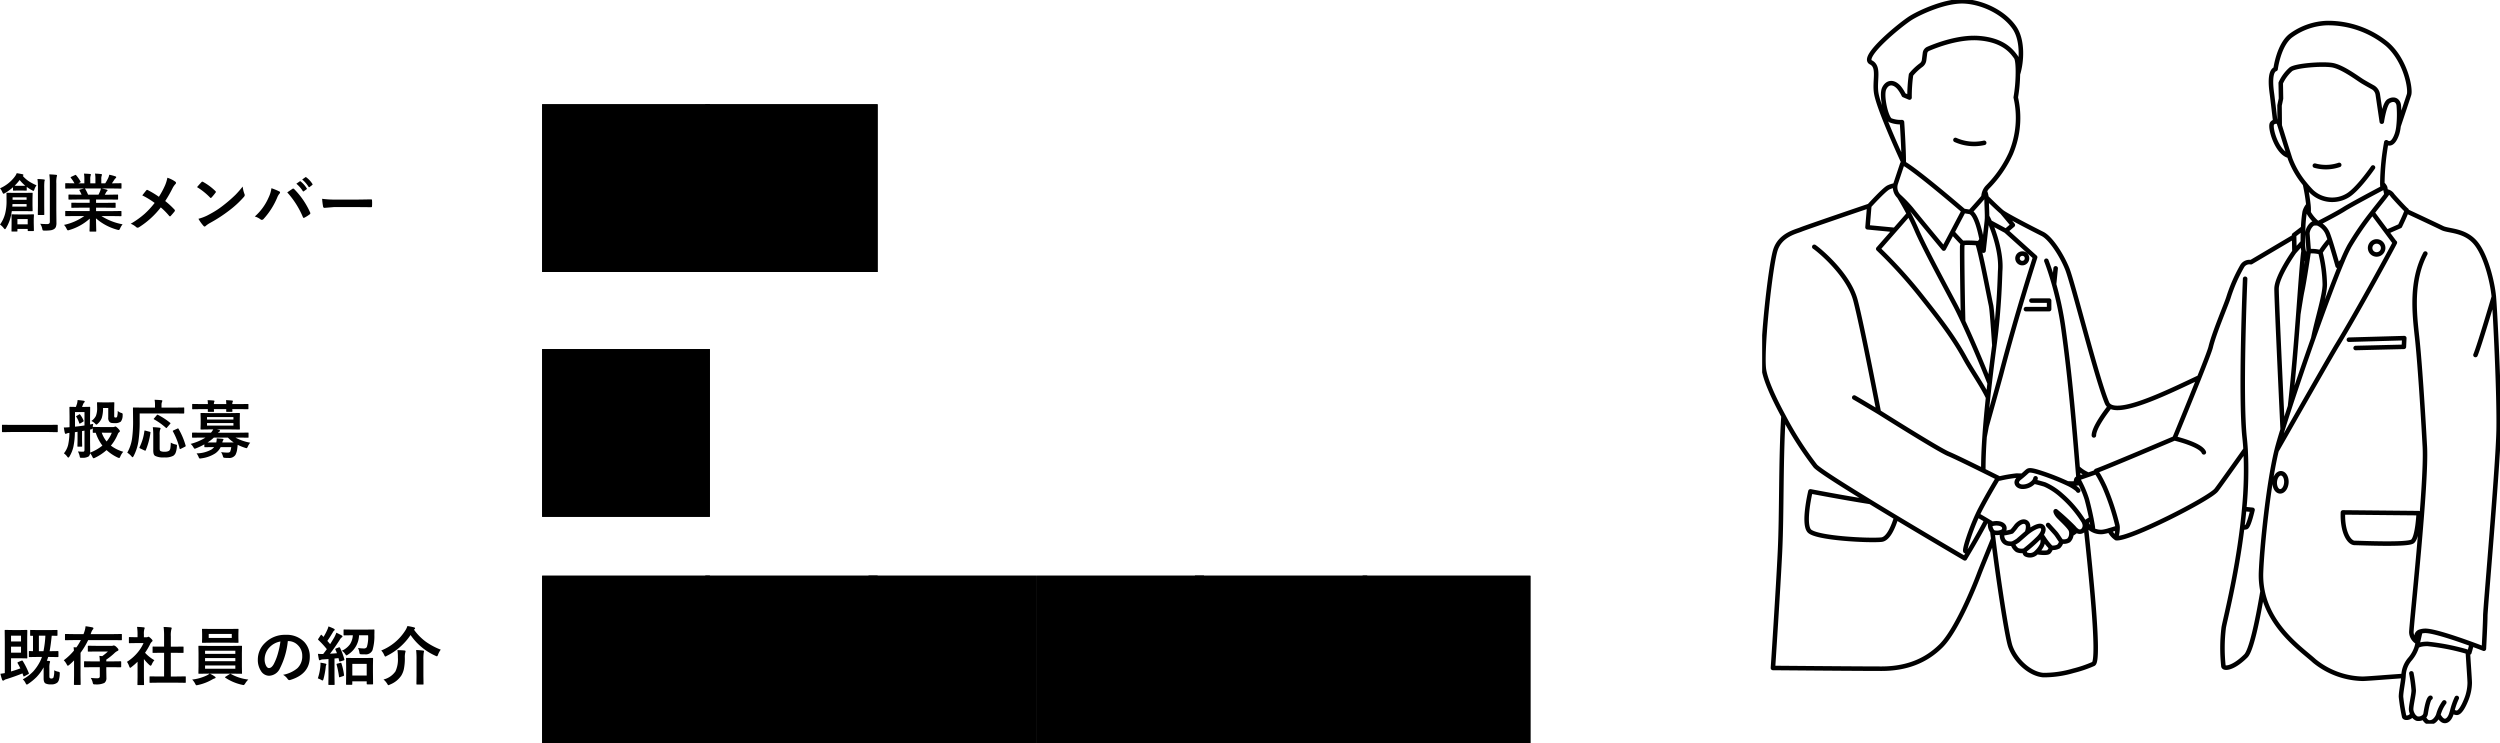 <svg xmlns="http://www.w3.org/2000/svg" xmlns:xlink="http://www.w3.org/1999/xlink" width="551.47" height="164" viewBox="0 0 551.47 164">
  <defs>
    <clipPath id="clip-path">
      <rect id="長方形_65" data-name="長方形 65" width="162.76" height="159.645" fill="none"/>
    </clipPath>
  </defs>
  <g id="グループ_79" data-name="グループ 79" transform="translate(-954.41 -3258)">
    <path id="パス_248" data-name="パス 248" d="M.41-.465a7.153,7.153,0,0,0,1.135-2.42,11.224,11.224,0,0,0,.308-2.864L1.839-7.328q0-.15.137-.15l1.613.027h2.27l1.593-.027a.216.216,0,0,1,.137.027.235.235,0,0,1,.021.123L7.581-6.187v1.511l.027,1.121q0,.109-.034.13a.214.214,0,0,1-.123.021L5.858-3.432H3.015a15.335,15.335,0,0,1-.308,1.524A9.055,9.055,0,0,1,1.743.308Q1.593.561,1.5.561q-.068,0-.28-.253A3.549,3.549,0,0,0,.41-.465ZM6.275-4.423v-.561H3.165l-.041.561Zm0-2.051H3.186v.554h3.09ZM9.27-.643q.7.068,1.511.068a.713.713,0,0,0,.5-.13.6.6,0,0,0,.123-.431v-8.4a13.7,13.7,0,0,0-.116-2q.827.027,1.49.1.212.021.212.15a1.554,1.554,0,0,1-.075.308,6.012,6.012,0,0,0-.082,1.415v5.927l.027,2.782a2.568,2.568,0,0,1-.116.882,1.055,1.055,0,0,1-.39.492,1.959,1.959,0,0,1-.779.28A9.532,9.532,0,0,1,10.24.868q-.328,0-.4-.075A1.087,1.087,0,0,1,9.721.417,2.906,2.906,0,0,0,9.27-.643ZM4.1-11.8q.649.1,1.292.239.185.041.185.178,0,.1-.15.185a7,7,0,0,0,1.49,1.278,11.142,11.142,0,0,0,1.552.793A3.4,3.4,0,0,0,8-8.23Q7.889-7.9,7.8-7.9a.891.891,0,0,1-.314-.123A8.777,8.777,0,0,1,6.31-8.777v.67q0,.116-.027.137a.235.235,0,0,1-.123.021l-.95-.027H4.4l-.95.027a.249.249,0,0,1-.15-.027.255.255,0,0,1-.021-.13V-8.7A10.457,10.457,0,0,1,1.5-7.4a1.128,1.128,0,0,1-.321.137q-.089,0-.239-.321a3.436,3.436,0,0,0-.52-.882,8.116,8.116,0,0,0,3.274-2.6A2.989,2.989,0,0,0,4.1-11.8ZM3.637-9.03q.144.014.759.014h.813q.656,0,.779-.014A8.691,8.691,0,0,1,4.744-10.3,10.648,10.648,0,0,1,3.637-9.03ZM7.889.827q0,.144-.164.144H6.679q-.157,0-.157-.144V.506H4.252V.923q0,.116-.027.137A.235.235,0,0,1,4.1,1.08H3.09a.2.2,0,0,1-.13-.027.369.369,0,0,1-.014-.13L2.967-.731v-.8L2.946-2.563q0-.116.027-.137A.235.235,0,0,1,3.1-2.721l1.463.027h1.7l1.477-.027a.216.216,0,0,1,.137.027.255.255,0,0,1,.021.13L7.854-1.7v.882Zm-1.367-2.5H4.252V-.52h2.27Zm3.767-8.593q0,.014-.082.308a13.653,13.653,0,0,0-.041,1.5v3.862l.014,1.853a.241.241,0,0,1-.024.137q-.024.027-.12.027H8.887q-.1,0-.123-.027a.438.438,0,0,1-.014-.137l.027-1.853V-8.442a14.88,14.88,0,0,0-.1-2.071q.752.021,1.429.1Q10.288-10.4,10.288-10.261Zm6.446,7.923-1.771.027a.232.232,0,0,1-.144-.027.235.235,0,0,1-.021-.123v-.834a.232.232,0,0,1,.027-.144.276.276,0,0,1,.137-.021l1.771.027h3.452v-.752H18.218l-1.935.027q-.109,0-.123-.027a.335.335,0,0,1-.014-.13v-.8a.273.273,0,0,1,.021-.144.2.2,0,0,1,.116-.021l1.935.027h1.969v-.738H17.555l-1.873.027q-.123,0-.144-.027T15.511-6.1v-.827q0-.116.034-.137a.276.276,0,0,1,.137-.021l1.873.027h.854a9.251,9.251,0,0,0-.444-.882.325.325,0,0,1-.048-.13q0-.062.144-.109l.909-.253H16.734L14.964-8.4a.232.232,0,0,1-.144-.027.235.235,0,0,1-.021-.123V-9.42a.249.249,0,0,1,.027-.15.276.276,0,0,1,.137-.021l1.771.027h.1a7.092,7.092,0,0,0-.8-1.2.157.157,0,0,1-.048-.1q0-.062.164-.144l.807-.376a.362.362,0,0,1,.13-.041q.062,0,.137.1a8.046,8.046,0,0,1,.943,1.36.281.281,0,0,1,.041.1q0,.048-.157.137l-.335.164h1.3v-.923a6.489,6.489,0,0,0-.082-1.217q.848.027,1.354.082.171.021.171.123a.941.941,0,0,1-.055.239,2.367,2.367,0,0,0-.082.772v.923h1.135v-.909a6.1,6.1,0,0,0-.089-1.23,12.448,12.448,0,0,1,1.347.1q.185.021.185.13a.68.68,0,0,1-.055.219,2.2,2.2,0,0,0-.089.772v.923h.868a10.2,10.2,0,0,0,.643-1.148,2.724,2.724,0,0,0,.239-.752,10.68,10.68,0,0,1,1.354.362q.185.062.185.178a.323.323,0,0,1-.137.239,1.391,1.391,0,0,0-.239.267q-.178.28-.574.854h.2l1.764-.027q.109,0,.13.034a.276.276,0,0,1,.021.137v.868q0,.109-.027.13a.235.235,0,0,1-.123.021l-1.764-.027H22.832q.581.109,1.107.253.185.048.185.171a.229.229,0,0,1-.157.205,1.37,1.37,0,0,0-.191.294l-.253.451h.909L26.3-7.082q.116,0,.137.027a.255.255,0,0,1,.021.13V-6.1q0,.137-.157.137l-1.873-.027H21.6v.738H23.83l1.928-.027q.116,0,.137.034a.255.255,0,0,1,.021.13v.8a.222.222,0,0,1-.024.133.222.222,0,0,1-.133.024L23.83-4.184H21.6v.752h3.685l1.764-.027q.109,0,.13.034a.255.255,0,0,1,.021.13v.834a.205.205,0,0,1-.024.126.205.205,0,0,1-.126.024l-1.764-.027h-2.5A13.1,13.1,0,0,0,27.453-.52a3.906,3.906,0,0,0-.547.9q-.15.362-.308.362a1.9,1.9,0,0,1-.321-.068,11.812,11.812,0,0,1-4.7-2.509L21.643.937a.216.216,0,0,1-.027.137.235.235,0,0,1-.123.021H20.3q-.144,0-.144-.157,0-.068.014-.437.034-1.128.041-2.276A11.56,11.56,0,0,1,15.723.731,1.184,1.184,0,0,1,15.4.813q-.137,0-.308-.362a3.107,3.107,0,0,0-.561-.841A12.094,12.094,0,0,0,19-2.338Zm5.776-5.53a3.207,3.207,0,0,0,.157-.561H19.1a.384.384,0,0,1,.109.109,9.319,9.319,0,0,1,.629,1.265h2.3Q22.319-7.41,22.511-7.868ZM35.458-6.59A18.35,18.35,0,0,0,36.8-9.071a8.135,8.135,0,0,0,.533-1.723,6.223,6.223,0,0,1,1.764.882.3.3,0,0,1,.137.239.389.389,0,0,1-.157.308,4,4,0,0,0-.629.937,28.26,28.26,0,0,1-1.593,2.775,19.173,19.173,0,0,1,2.058,1.9.321.321,0,0,1,.082.2.4.4,0,0,1-.068.178q-.28.369-.854,1a.216.216,0,0,1-.171.1.274.274,0,0,1-.191-.123,15,15,0,0,0-1.832-1.853A18.644,18.644,0,0,1,31.09.116a.628.628,0,0,1-.321.109A.407.407,0,0,1,30.5.13a3.974,3.974,0,0,0-1.258-.772A19.11,19.11,0,0,0,32.286-2.81a18.159,18.159,0,0,0,2.235-2.427A17.274,17.274,0,0,0,31.794-6.9q.766-.978.923-1.148a.2.2,0,0,1,.137-.068.421.421,0,0,1,.171.055A19.975,19.975,0,0,1,35.458-6.59Zm8.415-2.133q.349-.424.978-1.094a.254.254,0,0,1,.2-.109.44.44,0,0,1,.185.068,12.614,12.614,0,0,1,2.673,1.989.337.337,0,0,1,.123.2.305.305,0,0,1-.082.178q-.458.608-.868,1.053-.116.109-.171.109a.3.3,0,0,1-.178-.109A14.429,14.429,0,0,0,43.873-8.723Zm.308,6.986a10.279,10.279,0,0,0,1.894-.7q1.354-.7,2.249-1.292.786-.513,1.777-1.312a29.632,29.632,0,0,0,2.235-1.969,21.17,21.17,0,0,0,1.606-1.839,6.56,6.56,0,0,0,.39,1.634.736.736,0,0,1,.068.267.766.766,0,0,1-.226.424,21.574,21.574,0,0,1-3.22,2.967A32.259,32.259,0,0,1,46.73-.813a5.481,5.481,0,0,0-.937.649.4.4,0,0,1-.253.137.348.348,0,0,1-.239-.15A9.232,9.232,0,0,1,44.181-1.736Zm12.435-.506a11.892,11.892,0,0,0,3.035-4.17,6.843,6.843,0,0,0,.636-2.071,13.87,13.87,0,0,1,1.729.711.242.242,0,0,1,.171.226.392.392,0,0,1-.144.28,3.1,3.1,0,0,0-.485.854,16.444,16.444,0,0,1-2.994,4.7.542.542,0,0,1-.4.212.507.507,0,0,1-.321-.137A3.691,3.691,0,0,0,56.615-2.242Zm7.157-5.318q.232-.157.69-.472.308-.205.424-.287a.343.343,0,0,1,.2-.082.329.329,0,0,1,.212.109,17.373,17.373,0,0,1,3.514,5.141.394.394,0,0,1,.055.2.286.286,0,0,1-.137.226,7.533,7.533,0,0,1-1.162.738.418.418,0,0,1-.164.048q-.123,0-.178-.171A19.2,19.2,0,0,0,63.772-7.561Zm2.01-1.914.745-.52a.128.128,0,0,1,.082-.034.221.221,0,0,1,.13.062,5.9,5.9,0,0,1,1.326,1.5.2.2,0,0,1,.041.1.152.152,0,0,1-.082.123l-.588.431a.187.187,0,0,1-.109.048.167.167,0,0,1-.13-.089A6.935,6.935,0,0,0,65.782-9.475Zm1.292-.93.7-.5a.183.183,0,0,1,.089-.034.219.219,0,0,1,.123.062,5.406,5.406,0,0,1,1.333,1.442.212.212,0,0,1,.041.116.184.184,0,0,1-.089.137l-.561.431A.187.187,0,0,1,68.6-8.7a.152.152,0,0,1-.123-.089A6.952,6.952,0,0,0,67.074-10.4Zm4.4,4.259a20.672,20.672,0,0,0,3.021.171H79q.663,0,1.709-.021,1.333-.021,1.511-.027h.068q.185,0,.185.2.021.321.021.663t-.021.656q0,.212-.2.212h-.055q-2.1-.027-3.124-.027H74.061L72-4.149a.308.308,0,0,1-.321-.294A13.313,13.313,0,0,1,71.47-6.146ZM2.775,45.3,1,45.331q-.157,0-.157-.137v-1.36q0-.137.157-.137l1.777.027h8.436L13,43.7q.15,0,.15.137v1.36q0,.137-.15.137L11.211,45.3ZM18.1,41.476a5.165,5.165,0,0,1,.731,1.271.422.422,0,0,1,.034.123q0,.062-.1.13l-.533.335a.6.6,0,0,1-.239.1q-.068,0-.1-.089a5.713,5.713,0,0,0-.643-1.388.234.234,0,0,1-.055-.109q0-.034.123-.109l.533-.308a.379.379,0,0,1,.13-.068Q18.033,41.366,18.1,41.476Zm9.5,8.183a3.684,3.684,0,0,0-.643,1.025q-.157.349-.253.349a1.324,1.324,0,0,1-.335-.109,9.614,9.614,0,0,1-2.454-1.641,11.009,11.009,0,0,1-2.529,1.682,1.043,1.043,0,0,1-.335.123q-.109,0-.267-.321a2.559,2.559,0,0,0-.506-.779,1.067,1.067,0,0,1-.321.7,2.567,2.567,0,0,1-1.463.294q-.137.007-.178.007-.205,0-.26-.089a1.46,1.46,0,0,1-.082-.335,4.35,4.35,0,0,0-.376-.984,10.933,10.933,0,0,0,1.162.055q.287,0,.287-.39V44.989l-.54.1v2.126l.027,1.148a.26.26,0,0,1-.024.144q-.024.027-.126.027h-.759q-.1,0-.116-.034a.276.276,0,0,1-.021-.137l.027-1.148V45.249l-.588.089a16.518,16.518,0,0,1-.349,3.315,7.308,7.308,0,0,1-.841,2.044q-.15.239-.267.239-.082,0-.2-.157A3.111,3.111,0,0,0,14.506,50a4.72,4.72,0,0,0,.943-1.9,13.2,13.2,0,0,0,.273-2.611,1.723,1.723,0,0,0-.615.144.426.426,0,0,1-.212.068q-.116,0-.185-.212T14.492,44.3a11.631,11.631,0,0,0,1.258-.068V41.865l-.027-1.989q0-.137.15-.137l1.278.027q.062-.171.253-.725a4.321,4.321,0,0,0,.123-.8q.759.068,1.374.164.2.055.2.171a.356.356,0,0,1-.13.226.919.919,0,0,0-.2.308q-.062.144-.15.369-.082.205-.116.287h.273l1.374-.027q.15,0,.15.137l-.027,1.989v1.777l.7-.15a3.75,3.75,0,0,0-.1.752q.034-.068.157-.068l1.634.027h2.7a.838.838,0,0,0,.3-.055.532.532,0,0,1,.191-.068q.157,0,.561.4.437.458.438.615a.278.278,0,0,1-.157.239.942.942,0,0,0-.308.431A9.385,9.385,0,0,1,24.869,48.3,8.347,8.347,0,0,0,27.6,49.658Zm-7.185-4.936-.137.041V47.6l.027,1.935a2.433,2.433,0,0,1-.014.308A10.092,10.092,0,0,0,23,48.291a9.466,9.466,0,0,1-1.47-2.83l-.5.014q-.116,0-.137-.027a.235.235,0,0,1-.021-.123V44.285a.565.565,0,0,1-.109.335A1.082,1.082,0,0,1,20.412,44.723Zm-1.367-.868V40.9H16.953v3.22Q18.129,44,19.045,43.854Zm6.029,1.593H22.853a6.566,6.566,0,0,0,1.073,1.935A6.81,6.81,0,0,0,25.074,45.447Zm-4.512-2.584a3.022,3.022,0,0,0,1-1.121,4.747,4.747,0,0,0,.273-1.832l-.027-1.019q0-.116.034-.137a.276.276,0,0,1,.137-.021l1.128.027h1.2l1.162-.027q.116,0,.137.027a.235.235,0,0,1,.021.123l-.027,1.162v1.627a.666.666,0,0,0,.055.362.409.409,0,0,0,.28.068.3.3,0,0,0,.294-.15,4.2,4.2,0,0,0,.144-1.319,1.963,1.963,0,0,0,.889.479.294.294,0,0,1,.205.321q0,.075-.007.191a2.274,2.274,0,0,1-.4,1.374,2.051,2.051,0,0,1-1.347.335,4.169,4.169,0,0,1-.711-.041.908.908,0,0,1-.41-.2,1.233,1.233,0,0,1-.308-.964V40.006H23.14a7.132,7.132,0,0,1-.28,2.188A3.166,3.166,0,0,1,22,43.438q-.226.226-.321.226t-.335-.267A2.4,2.4,0,0,0,20.563,42.863ZM31.22,41.2V42.87a29.9,29.9,0,0,1-.267,4.423,10.5,10.5,0,0,1-1.066,3.3q-.144.267-.219.267-.1,0-.28-.226a3.821,3.821,0,0,0-.909-.779,8.769,8.769,0,0,0,1.06-3.11,27.5,27.5,0,0,0,.226-4.143l-.027-2.563q0-.109.034-.13a.276.276,0,0,1,.137-.021l1.873.027H34.6v-.588a5.762,5.762,0,0,0-.089-1.135q.533,0,1.483.082.226.027.226.144a.9.9,0,0,1-.082.267,1.446,1.446,0,0,0-.1.6v.629h2.994l1.859-.027a.216.216,0,0,1,.137.027.235.235,0,0,1,.021.123v1.053q0,.137-.157.137L39.033,41.2Zm6.863,6.433a3.285,3.285,0,0,0,1.012.4,1.277,1.277,0,0,1,.294.089.187.187,0,0,1,.062.157,2,2,0,0,1-.021.219,4.645,4.645,0,0,1-.3,1.442,1.445,1.445,0,0,1-.5.6,3.778,3.778,0,0,1-1.982.362,3.963,3.963,0,0,1-2.037-.349A.85.85,0,0,1,34.3,50.1a2.954,2.954,0,0,1-.082-.8V45.912a13.51,13.51,0,0,0-.1-1.682q.766.027,1.429.116.28.021.28.178a.685.685,0,0,1-.116.308,3.947,3.947,0,0,0-.082,1.121V48.77a2.386,2.386,0,0,0,.034.513.425.425,0,0,0,.164.219,1.847,1.847,0,0,0,.9.137,1.728,1.728,0,0,0,.991-.212A1.023,1.023,0,0,0,38,48.79,9.082,9.082,0,0,0,38.083,47.635Zm.479-2.454a.233.233,0,0,1-.041-.1q0-.068.164-.144l.841-.383a.481.481,0,0,1,.157-.055q.055,0,.109.1a15.926,15.926,0,0,1,1.565,3.691.481.481,0,0,1,.021.1q0,.068-.185.164L40.3,49a.565.565,0,0,1-.178.068q-.055,0-.089-.13A15.665,15.665,0,0,0,38.562,45.181ZM32.512,45l.9.239q.191.041.191.137a.725.725,0,0,1-.007.082,15.441,15.441,0,0,1-1.039,3.869q-.048.089-.109.089a.668.668,0,0,1-.185-.062l-.95-.451q-.144-.068-.144-.15a.317.317,0,0,1,.041-.13A11.219,11.219,0,0,0,32.259,45.1q.014-.13.082-.13A.878.878,0,0,1,32.512,45Zm2.741-3.486a14.712,14.712,0,0,1,2.666,1.736q.1.055.1.109a.336.336,0,0,1-.1.171l-.656.766q-.109.137-.164.137-.034,0-.1-.068a14.4,14.4,0,0,0-2.6-1.859q-.082-.048-.082-.082a.25.25,0,0,1,.082-.137l.588-.69q.116-.123.164-.123A.272.272,0,0,1,35.253,41.517Zm7.212,6.405a11.8,11.8,0,0,0,3.274-1.395H44.666l-1.75.027q-.144,0-.144-.15V45.57q0-.15.144-.15l1.75.027h2.276a3.683,3.683,0,0,0,.506-.725h-.711L44.8,44.75q-.116,0-.137-.034a.276.276,0,0,1-.021-.137l.034-1.06V42.33l-.034-1.073q0-.116.027-.137a.255.255,0,0,1,.13-.021l1.935.027h4.519L53.17,41.1q.116,0,.137.027a.255.255,0,0,1,.021.13L53.3,42.33V43.52l.027,1.06a.249.249,0,0,1-.027.15.255.255,0,0,1-.13.021l-1.914-.027H48.234l.485.109q.226.062.226.185t-.164.205a.913.913,0,0,0-.28.226h4.813l1.764-.027a.216.216,0,0,1,.137.027.235.235,0,0,1,.021.123V46.4a.205.205,0,0,1-.024.126.222.222,0,0,1-.133.024l-1.764-.027h-.978A10.92,10.92,0,0,0,55.6,47.655a3.7,3.7,0,0,0-.52.848q-.171.362-.28.362-.014,0-.321-.082a10.876,10.876,0,0,1-1.634-.663q-.055.547-.1.854a3.938,3.938,0,0,1-.4,1.374,1.637,1.637,0,0,1-1.538.67q-.506,0-.8-.027a.527.527,0,0,1-.308-.082,1,1,0,0,1-.13-.308,3.265,3.265,0,0,0-.39-.868,10.24,10.24,0,0,0,1.429.109q.492,0,.6-.28a4.331,4.331,0,0,0,.212-.937H49.089a3.665,3.665,0,0,1-1.217,1.4,7.373,7.373,0,0,1-3.042,1.08,1.846,1.846,0,0,1-.321.041q-.164,0-.294-.349a3.031,3.031,0,0,0-.451-.786,6.921,6.921,0,0,0,3.336-.882,2.821,2.821,0,0,0,.533-.506h-.171l-1.818.027q-.109,0-.137-.034a.276.276,0,0,1-.021-.137v-.458a13.729,13.729,0,0,1-1.791.854,1.1,1.1,0,0,1-.321.109q-.13,0-.321-.349A2.6,2.6,0,0,0,42.465,47.922Zm6.986-.321H51.96a8.442,8.442,0,0,1-1.278-1.073h-3.1A8.806,8.806,0,0,1,46.2,47.6h1.914a3.755,3.755,0,0,0,.1-.786V46.7q.28.014.7.048t.547.048q.253.041.253.15a.625.625,0,0,1-.1.212A1.384,1.384,0,0,0,49.451,47.6ZM51.9,43.882v-.561H46.074v.561ZM51.9,42H46.074v.54H51.9ZM46.2,38.27q.8.027,1.326.082.2.027.2.13a.952.952,0,0,1-.068.205,1.27,1.27,0,0,0-.068.451h2.741q-.027-.608-.068-.868.8.027,1.326.082.2.027.2.13a.952.952,0,0,1-.068.205,1.166,1.166,0,0,0-.075.451h1.641l1.764-.027a.216.216,0,0,1,.137.027.235.235,0,0,1,.021.123V40.1q0,.123-.034.15a.214.214,0,0,1-.123.021l-1.764-.027H51.646q.007.075.027.308.007.109.007.137,0,.116-.034.137a.276.276,0,0,1-.137.021H50.47a.232.232,0,0,1-.144-.027.255.255,0,0,1-.021-.13l.014-.444H47.592q0,.1.021.308.007.109.007.137,0,.116-.034.137a.276.276,0,0,1-.137.021H46.416a.249.249,0,0,1-.15-.027.255.255,0,0,1-.021-.13l.014-.444H44.721l-1.764.027a.216.216,0,0,1-.137-.027A.324.324,0,0,1,42.8,40.1v-.841q0-.109.027-.13a.255.255,0,0,1,.13-.021l1.764.027h1.552Q46.245,38.529,46.2,38.27ZM12.366,97.854a3.033,3.033,0,0,0,.9.321.563.563,0,0,1,.28.116.321.321,0,0,1,.048.205q0,.055-.007.157a5.327,5.327,0,0,1-.205,1.395,1.5,1.5,0,0,1-.328.526,1.977,1.977,0,0,1-1.381.39,2.421,2.421,0,0,1-1.237-.212q-.4-.239-.4-1.094V97.211a10.465,10.465,0,0,1-1.572,2.146,11.705,11.705,0,0,1-1.8,1.477.684.684,0,0,1-.335.171q-.13,0-.28-.321a2.535,2.535,0,0,0-.615-.827,9.3,9.3,0,0,0,2.338-1.777,10.258,10.258,0,0,0,1.4-2.03,6.592,6.592,0,0,0,.485-1.135H8.654l-1.723.027q-.109,0-.13-.027a.235.235,0,0,1-.021-.123V93.766q0-.109.027-.13a.235.235,0,0,1,.123-.021l.246.007q.239.014.513.021v-3.4l-.479.014q-.15,0-.15-.137v-1q0-.116.027-.137a.235.235,0,0,1,.123-.021l1.668.027h2.406l1.654-.027q.109,0,.13.027a.255.255,0,0,1,.021.13v1q0,.137-.15.137l-.342-.007q-.355-.014-.779-.021-.205,2.105-.465,3.418h.082l1.723-.027q.144,0,.144.15v1.025q0,.15-.144.15l-1.723-.027h-.4a7.892,7.892,0,0,1-.294.841l.506.041q.212.041.212.185,0,.021-.082.28A4.646,4.646,0,0,0,11.3,97.4v1.716q0,.376.1.458a.588.588,0,0,0,.355.1.51.51,0,0,0,.444-.212A4.6,4.6,0,0,0,12.366,97.854Zm-1.948-7.629H8.989v3.418H10A22.035,22.035,0,0,0,10.418,90.225ZM5.435,95.81a17.075,17.075,0,0,1,1.326,2.652.4.4,0,0,1,.021.1q0,.089-.15.157l-.8.438a.5.5,0,0,1-.178.068q-.055,0-.089-.137l-.2-.547q-1.388.581-3.493,1.258a1.4,1.4,0,0,0-.54.239.371.371,0,0,1-.212.1.266.266,0,0,1-.253-.212,12.054,12.054,0,0,1-.362-1.3q.608-.075.964-.15V91.5L1.442,89.11q0-.116.027-.137a.255.255,0,0,1,.13-.021l1.579.027h1.8L6.3,88.953q.137,0,.137.157l-.027,1.579v2.8l.027,1.572a.249.249,0,0,1-.027.15.178.178,0,0,1-.109.021l-1.319-.027H2.844V98.12q1.2-.355,2.058-.684-.239-.506-.615-1.162a.132.132,0,0,1-.021-.068q0-.1.164-.171l.711-.294a.542.542,0,0,1,.15-.034Q5.366,95.707,5.435,95.81Zm-.39-1.846V92.651h-2.2v1.313Zm0-3.739h-2.2V91.5h2.2Zm11.6,2.55.622.027a13.072,13.072,0,0,0,.978-1.606H16.632l-1.736.027q-.109,0-.13-.027a.235.235,0,0,1-.021-.123V90q0-.109.027-.13a.235.235,0,0,1,.123-.021l1.736.027h2.2q.144-.362.2-.547a5.359,5.359,0,0,0,.253-1.189q.567.068,1.47.239.267.068.267.212a.472.472,0,0,1-.171.308,2.4,2.4,0,0,0-.349.711,1.423,1.423,0,0,1-.1.267h5.018l1.723-.027q.109,0,.13.027a.235.235,0,0,1,.021.123v1.073q0,.109-.027.13a.235.235,0,0,1-.123.021L25.416,91.2H19.858A16.788,16.788,0,0,1,18.177,94v5.024l.027,1.9a.216.216,0,0,1-.027.137.255.255,0,0,1-.13.021H16.871q-.109,0-.13-.027a.255.255,0,0,1-.021-.13l.027-1.9v-3.35a14.272,14.272,0,0,1-1.066,1,1,1,0,0,1-.308.185q-.082,0-.239-.294a3.7,3.7,0,0,0-.656-.923,12.941,12.941,0,0,0,2.242-2.126Q16.707,93.308,16.646,92.774ZM21,97.17l-1.894.027q-.109,0-.13-.027a.235.235,0,0,1-.021-.123V96.021q0-.109.027-.13a.235.235,0,0,1,.123-.021L21,95.9h1.429a8.143,8.143,0,0,0-.1-1.224l.636.062a12.84,12.84,0,0,0,1.258-1.025H21.67l-1.736.027q-.109,0-.13-.027a.235.235,0,0,1-.021-.123V92.576q0-.137.15-.137l1.736.027h3.391a.809.809,0,0,0,.28-.041l.164-.055a1.188,1.188,0,0,1,.6.362q.437.417.438.6t-.226.267a2.572,2.572,0,0,0-.561.376,13.589,13.589,0,0,1-1.9,1.531v.39h1.258L27,95.871q.144,0,.144.15v1.025q0,.15-.144.15l-1.887-.027H23.857v.7l.027,1.668a1.289,1.289,0,0,1-.451,1.107,4.04,4.04,0,0,1-2.03.321.8.8,0,0,1-.417-.062,1,1,0,0,1-.13-.355,3.083,3.083,0,0,0-.431-1.012,12.587,12.587,0,0,0,1.4.082.71.71,0,0,0,.5-.123.6.6,0,0,0,.1-.4V97.17Zm14.431,3.418-1.88.027q-.109,0-.13-.027a.235.235,0,0,1-.021-.123V99.357a.222.222,0,0,1,.024-.133.205.205,0,0,1,.126-.024l1.88.027h1.176V94h-.629l-1.764.014a.107.107,0,0,1-.144-.144V92.761q0-.1.027-.123a.28.28,0,0,1,.116-.014l1.764.014h.629V90.409A15.411,15.411,0,0,0,36.5,88.3q.9.027,1.552.1.226.027.226.144a.677.677,0,0,1-.068.294,5.316,5.316,0,0,0-.116,1.538v2.27h.882l1.764-.014a.252.252,0,0,1,.137.021.2.2,0,0,1,.021.116v1.107q0,.109-.034.13a.306.306,0,0,1-.123.014L38.972,94H38.09v5.229h1.271l1.866-.027a.232.232,0,0,1,.144.027.255.255,0,0,1,.021.13v1.107q0,.109-.027.13a.276.276,0,0,1-.137.021l-1.866-.027Zm-7.014-4.594a9.863,9.863,0,0,0,2.3-2,8.78,8.78,0,0,0,1.354-2.14H30.488L29,91.879a.216.216,0,0,1-.137-.027.235.235,0,0,1-.021-.123V90.689q0-.109.034-.137A.214.214,0,0,1,29,90.532l1.483.034h.267v-.574a10.017,10.017,0,0,0-.109-1.709q.752.021,1.456.1.226.021.226.144a.877.877,0,0,1-.082.294,3.66,3.66,0,0,0-.089,1.114v.636h.588a.491.491,0,0,0,.267-.062.422.422,0,0,1,.157-.055q.137,0,.52.362t.376.506a.3.3,0,0,1-.137.226,1.766,1.766,0,0,0-.328.4,14.044,14.044,0,0,1-1.189,2.044,8.256,8.256,0,0,0,2.058,1.641,3.255,3.255,0,0,0-.561.909q-.144.308-.267.308a.554.554,0,0,1-.28-.171,10.3,10.3,0,0,1-1.2-1.3v3.938l.027,1.647a.216.216,0,0,1-.027.137.324.324,0,0,1-.144.021H30.892a.232.232,0,0,1-.144-.027.255.255,0,0,1-.021-.13l.027-1.647v-3.35a13.912,13.912,0,0,1-1.333,1.162.748.748,0,0,1-.294.185q-.089,0-.219-.321A3.888,3.888,0,0,0,28.417,95.994Zm19.366,3.233q.185.13.185.226,0,.15-.226.2a2.991,2.991,0,0,0-.547.253,10.783,10.783,0,0,1-3.124,1.2q-.28.055-.294.055a.209.209,0,0,1-.178-.1,2.627,2.627,0,0,1-.157-.28A3.566,3.566,0,0,0,42.8,99.9a9.848,9.848,0,0,0,3.124-.868,2.543,2.543,0,0,0,.7-.437h-.335l-1.948.027a.232.232,0,0,1-.144-.027.255.255,0,0,1-.021-.13l.027-1.463V94.094l-.027-1.483q0-.116.027-.137a.276.276,0,0,1,.137-.021l1.948.027h5.407l1.941-.027a.216.216,0,0,1,.137.027.255.255,0,0,1,.021.13l-.027,1.483v2.912l.027,1.463a.119.119,0,0,1-.157.157L51.693,98.6H46.7A7.161,7.161,0,0,1,47.783,99.228Zm4.539-1.709v-.725H45.644v.725Zm-6.679-1.661h6.679v-.7H45.644Zm0-2.311v.684h6.679v-.684Zm5.346-4.806,1.873-.027a.216.216,0,0,1,.137.027.255.255,0,0,1,.021.13l-.027.937v.909l.027.923q0,.116-.027.137a.255.255,0,0,1-.13.021l-1.873-.027H47l-1.88.027q-.109,0-.13-.027a.255.255,0,0,1-.021-.13l.027-.923v-.909l-.027-.937q0-.116.027-.137a.235.235,0,0,1,.123-.021l1.88.027Zm.547,1.976v-.882H46.45v.882Zm3.65,9.188a4.126,4.126,0,0,0-.684.854q-.232.362-.362.362-.014,0-.294-.055a10.82,10.82,0,0,1-3.712-1.559q-.082-.062-.082-.109t.137-.144l.854-.54a.3.3,0,0,1,.185-.089.33.33,0,0,1,.109.041A10.13,10.13,0,0,0,55.187,99.9ZM63.9,91.421a16.937,16.937,0,0,1-1.75,6.029,2.722,2.722,0,0,1-2.386,1.613A2.132,2.132,0,0,1,57.969,98a4.419,4.419,0,0,1-.684-2.529,5.02,5.02,0,0,1,1.579-3.644,6.168,6.168,0,0,1,4.553-1.791,5.365,5.365,0,0,1,4.1,1.559,4.629,4.629,0,0,1,1.23,3.295q0,3.8-4.313,5.1a.8.8,0,0,1-.205.034q-.205,0-.4-.287a2.927,2.927,0,0,0-.978-.882A6.882,6.882,0,0,0,66,97.409a3.588,3.588,0,0,0,1.08-2.741A3.193,3.193,0,0,0,66.1,92.3a2.944,2.944,0,0,0-2.153-.882Zm-1.627.082a4.3,4.3,0,0,0-2.393,1.271,3.859,3.859,0,0,0-1.094,2.591,3.022,3.022,0,0,0,.349,1.552q.273.451.6.451.574,0,1.053-.854a12.006,12.006,0,0,0,.937-2.406A17.6,17.6,0,0,0,62.269,91.5Zm15.682,9.55H76.9q-.116,0-.137-.034a.276.276,0,0,1-.021-.137l.027-2.563V97.054l-.027-1.764a.232.232,0,0,1,.027-.144.255.255,0,0,1,.13-.021l1.654.027H80.9l1.634-.027q.123,0,.15.034a.255.255,0,0,1,.021.13l-.027,1.538v1.449l.027,2.55q0,.1-.034.123a.4.4,0,0,1-.137.014H81.457q-.157,0-.157-.137v-.533H78.121v.588q0,.123-.027.144A.252.252,0,0,1,77.95,101.053Zm.171-4.614v2.57H81.3v-2.57Zm-2.7-3.521a13.785,13.785,0,0,1,.943,2.516.474.474,0,0,1,.014.1q0,.1-.2.157l-.718.212a.5.5,0,0,1-.13.027q-.082,0-.1-.137l-.157-.622-.882.089v3.835l.027,1.832a.216.216,0,0,1-.027.137.235.235,0,0,1-.123.021H72.994q-.109,0-.13-.034a.214.214,0,0,1-.021-.123l.027-1.832V95.379l-1.23.082a1.179,1.179,0,0,0-.506.116.535.535,0,0,1-.226.068q-.116,0-.164-.239-.123-.588-.2-1.176.513.034.868.034.13,0,.294-.007.267-.335.8-1.06a20.379,20.379,0,0,0-1.866-2.03.164.164,0,0,1-.075-.116.573.573,0,0,1,.089-.178l.479-.731q.082-.123.144-.123.041,0,.123.082l.376.39a11.461,11.461,0,0,0,.772-1.442,4.748,4.748,0,0,0,.321-.868,10.765,10.765,0,0,1,1.189.506q.185.1.185.226,0,.082-.123.185a.948.948,0,0,0-.267.335q-.656,1.121-1.237,1.941.424.479.615.718.417-.636.957-1.565a7.408,7.408,0,0,0,.417-.957,12.946,12.946,0,0,1,1.176.6q.171.1.171.212a.242.242,0,0,1-.15.212,1.779,1.779,0,0,0-.465.574q-1.1,1.723-2.133,3.035.547-.027,1.531-.109-.15-.4-.335-.8a.363.363,0,0,1-.034-.116q0-.075.171-.137l.588-.226a.482.482,0,0,1,.15-.034Q75.353,92.781,75.421,92.918Zm6.187-2.789h-2a5.246,5.246,0,0,1-2.447,4.266,1.231,1.231,0,0,1-.321.185q-.089,0-.294-.308a2.237,2.237,0,0,0-.731-.725,4.437,4.437,0,0,0,1.8-1.449,4.073,4.073,0,0,0,.622-1.969h-.123l-1.764.027q-.109,0-.137-.034a.255.255,0,0,1-.021-.13v-.964q0-.123.034-.15a.214.214,0,0,1,.123-.021l1.764.027h2.967l1.771-.027q.1,0,.13.041a.3.3,0,0,1,.021.144q0,.684-.014.964a10.868,10.868,0,0,1-.424,3.438,1.6,1.6,0,0,1-1.634.9q-.533,0-.8-.014-.3-.014-.362-.089a1.127,1.127,0,0,1-.1-.369,2.905,2.905,0,0,0-.294-.937,9.739,9.739,0,0,0,1.292.109.721.721,0,0,0,.656-.308A7.232,7.232,0,0,0,81.607,90.129ZM70.52,99.638a11.743,11.743,0,0,0,.561-2.673q.027-.287.027-.472,0-.137-.014-.314a9.128,9.128,0,0,1,1.073.2q.239.055.239.164a.411.411,0,0,1-.068.2,1.952,1.952,0,0,0-.082.458,17.413,17.413,0,0,1-.492,2.6q-.1.308-.212.308a.567.567,0,0,1-.246-.109A4.688,4.688,0,0,0,70.52,99.638Zm4.97-3.418a.561.561,0,0,1,.116-.021q.068,0,.123.144a13.823,13.823,0,0,1,.567,2.536.729.729,0,0,1,.007.075q0,.123-.185.178l-.67.226a.656.656,0,0,1-.171.041q-.068,0-.082-.123a19.165,19.165,0,0,0-.533-2.666.384.384,0,0,1-.014-.089q0-.089.171-.13Zm22.148-2.912a4.023,4.023,0,0,0-.6,1.107q-.144.362-.253.362a1.718,1.718,0,0,1-.321-.123,13.191,13.191,0,0,1-5.489-4.58,13.536,13.536,0,0,1-5.236,4.6.974.974,0,0,1-.335.157q-.089,0-.253-.349a3.32,3.32,0,0,0-.643-.991,11.229,11.229,0,0,0,5.277-4.368,4.082,4.082,0,0,0,.492-1.025,10.442,10.442,0,0,1,1.456.294q.239.055.239.212,0,.089-.144.212l-.1.082A12.009,12.009,0,0,0,94.4,91.6,14.915,14.915,0,0,0,97.638,93.308ZM85,99.891a4.489,4.489,0,0,0,2.646-1.8,6.3,6.3,0,0,0,.533-3.035,10.261,10.261,0,0,0-.1-1.641q.786,0,1.552.075.239.021.239.164a1.085,1.085,0,0,1-.068.308,4.376,4.376,0,0,0-.089,1.135A11.724,11.724,0,0,1,89.5,97.58a4.745,4.745,0,0,1-.567,1.442,5.344,5.344,0,0,1-2.5,1.982,1.215,1.215,0,0,1-.335.144q-.1,0-.273-.308A3.489,3.489,0,0,0,85,99.891Zm7.2-6.5a15.312,15.312,0,0,1,1.531.116q.212.021.212.15a2.171,2.171,0,0,1-.068.349,9.936,9.936,0,0,0-.068,1.518v3.541l.027,1.8q0,.1-.034.123a.369.369,0,0,1-.13.014H92.415q-.15,0-.15-.137l.027-1.8V95.536A16.466,16.466,0,0,0,92.2,93.39Z" transform="translate(954 3308)"/>
    <g id="長方形_47" data-name="長方形 47" transform="translate(1074 3281)" stroke="#000" stroke-width="1">
      <rect width="37" height="37" stroke="none"/>
      <rect x="0.5" y="0.5" width="36" height="36" fill="none"/>
    </g>
    <g id="長方形_50" data-name="長方形 50" transform="translate(1074 3335)" stroke="#000" stroke-width="1">
      <rect width="37" height="37" stroke="none"/>
      <rect x="0.5" y="0.5" width="36" height="36" fill="none"/>
    </g>
    <g id="長方形_52" data-name="長方形 52" transform="translate(1074 3385)" stroke="#000" stroke-width="1">
      <rect width="37" height="37" stroke="none"/>
      <rect x="0.5" y="0.5" width="36" height="36" fill="none"/>
    </g>
    <g id="長方形_54" data-name="長方形 54" transform="translate(1146 3385)" stroke="#000" stroke-width="1">
      <rect width="37" height="37" stroke="none"/>
      <rect x="0.5" y="0.5" width="36" height="36" fill="none"/>
    </g>
    <g id="長方形_56" data-name="長方形 56" transform="translate(1218 3385)" stroke="#000" stroke-width="1">
      <rect width="38" height="37" stroke="none"/>
      <rect x="0.5" y="0.5" width="37" height="36" fill="none"/>
    </g>
    <g id="長方形_48" data-name="長方形 48" transform="translate(1110 3281)" stroke="#000" stroke-width="1">
      <rect width="38" height="37" stroke="none"/>
      <rect x="0.5" y="0.5" width="37" height="36" fill="none"/>
    </g>
    <g id="長方形_51" data-name="長方形 51" transform="translate(1110 3385)" stroke="#000" stroke-width="1">
      <rect width="38" height="37" stroke="none"/>
      <rect x="0.5" y="0.5" width="37" height="36" fill="none"/>
    </g>
    <g id="長方形_53" data-name="長方形 53" transform="translate(1183 3385)" stroke="#000" stroke-width="1">
      <rect width="37" height="37" stroke="none"/>
      <rect x="0.5" y="0.5" width="36" height="36" fill="none"/>
    </g>
    <g id="長方形_55" data-name="長方形 55" transform="translate(1255 3385)" stroke="#000" stroke-width="1">
      <rect width="37" height="37" stroke="none"/>
      <rect x="0.5" y="0.5" width="36" height="36" fill="none"/>
    </g>
    <g id="グループ_42" data-name="グループ 42" transform="translate(1343.12 3258)">
      <g id="グループ_41" data-name="グループ 41" clip-path="url(#clip-path)">
        <path id="パス_85" data-name="パス 85" d="M60.182,106.446c.723.167,1.693.437,2.375.639a14.093,14.093,0,0,1,3.726,2.447,24.255,24.255,0,0,1,2.87,2.947,26.706,26.706,0,0,1,2.049,2.841,2.275,2.275,0,0,1,.11.331,1.492,1.492,0,0,1-.461,1.689,1.086,1.086,0,0,1-1.254-.094,3.113,3.113,0,0,1-.65-.639,52.182,52.182,0,0,0-3.924-3.6c-.176-.145,0,.527.615,1.172s2.431,2.285,2.694,3.017a2.1,2.1,0,0,1,.09.878,2.035,2.035,0,0,1-.588,1.348,2.152,2.152,0,0,1-1.581.2c-.205-.088-.878-1.29-1.288-1.758s-1.668-1.844-1.668-1.844m-1.23,2.576s.077.113.2.292a12.158,12.158,0,0,0,1.7,2.139,2.66,2.66,0,0,0,1.639-.264,2.4,2.4,0,0,0,.644-1.141m3.686-11.187a1.675,1.675,0,0,0-.3-.34,9.7,9.7,0,0,0-2.049-1.242,51.115,51.115,0,0,0-5.624-2.233c-2.076-.687-2.781-.765-3.132-.524-.284.194-.523.475-1.236,1.069h0c-.173.146-.372.308-.608.491a2.3,2.3,0,0,0-.246.222c-.838.864-.1,1.666.84,1.711a3.306,3.306,0,0,0,2.606-1.146,1.952,1.952,0,0,0,.338-.721m-9.985,9.76a2.481,2.481,0,0,0,.47,1.981,1.334,1.334,0,0,0,.173.14,1.294,1.294,0,0,0,.543.14,2.732,2.732,0,0,0,1.434-.227,1.09,1.09,0,0,0,.234-.16.747.747,0,0,0,.255-.489c.063-.612-.424-1.017-1.13-1.159a3.488,3.488,0,0,0-1.519.059c-.036.007-.072.016-.108.027m2.267,1.722a3.685,3.685,0,0,0,.054,1.437c.239.632.631,1.35,2.263,1.175a2.768,2.768,0,0,0,.979,1.416,2.4,2.4,0,0,0,1.632.108s-.021.653.306.849a1.972,1.972,0,0,0,2.11-.218c.108-.1.213-.2.311-.3a5.6,5.6,0,0,0,1.124-1.529,2.267,2.267,0,0,0,.1-1.551.313.313,0,0,0-.126-.125.719.719,0,0,0-.748.162.043.043,0,0,1-.009.009v0l0,0,.013-.012c.151-.151,1.623-1.664.879-2.49-.77-.855-3.325,1.189-3.414,1.261l0,0,0,0c.023-.063.656-1.707-.176-2.261-.85-.567-1.914.478-2.177.8a11.544,11.544,0,0,1-1,1.22,8.513,8.513,0,0,1-1.265.291c-.246.047-.432.077-.432.077m1.893,2.285a8.177,8.177,0,0,0,1.132-.651c.283-.24,2.024-1.763,2.024-1.763m-.545,3.938a33.289,33.289,0,0,0,3.069-2.7m6.434-12.1a13.213,13.213,0,0,0,1.878,0c.2-.012.409-.031.63-.054.086-.007.176-.018.268-.029m-1.939,11.3a12.087,12.087,0,0,0,1.175-.826m3.247-2.562a6.109,6.109,0,0,0-1.142.662c-.056.041-.114.084-.169.128-.074.055-.148.115-.222.176m45.161-81.038c-2.717-.565-4.393-6.387-3.768-7.161a1.08,1.08,0,0,1,.7-.408,1.56,1.56,0,0,1,.732.086c.07.231.151.493.241.779.6,1.939,1.54,4.964,2.1,6.7.076.236.144.448.2.63a19.363,19.363,0,0,0,3.285,5.606l0,0c.43.532.894,1.063,1.4,1.583a6.587,6.587,0,0,0,8.137.844c1.887-1.227,4.352-4.523,5.459-6.1m2.121,4.5c-.032-.293-.054-.608-.064-.939a53.952,53.952,0,0,1,.883-9.122c1.054.738,1.844-.317,2.371-1.9a8.6,8.6,0,0,0,.32-1.643v0a23.393,23.393,0,0,0,.049-4.626c-.159-1.106-1.089-1.583-2.213-.9-.948.579-1.529,4.532-1.529,4.532l-.887-6.006a2.171,2.171,0,0,0-1.1-1.587c-.666-.367-1.554-.864-2.234-1.272-1.1-.66-4.527-3.309-6.846-3.625s-7.746.106-8.958.9a9.02,9.02,0,0,0-2.265,3.057l.055,3.426-.32,1.528.038,4.41m26.21.165v0c.64-1.914,2.209-6.615,2.313-6.945.4-1.258-.682-7.53-4.847-11.173a20.565,20.565,0,0,0-13.262-4.638A14.332,14.332,0,0,0,116.947,8c-2.794,2-3.476,7.447-3.476,7.447-1.489.5-.95,4.388-.791,5.547.126.927.554,4.606.723,6.053m7.355,20.066a10.666,10.666,0,0,0-.046-1.691v0a42.7,42.7,0,0,0-.749-4.566l0,0m.751,4.569v0a3.839,3.839,0,0,0-.83,1.571,28.1,28.1,0,0,0-.329,3.542v0c-.013.241-.024.486-.033.73-.032.824-.046,1.648-.036,2.364a9.462,9.462,0,0,0,.154,1.907c0,.011.006.023.009.034v0a10.382,10.382,0,0,0,.657,1.9l.479-1.938m-.268-8.843s.086.166.242.423v0A8.381,8.381,0,0,0,122.81,49.5s-.907-.151-1.268.151a3.094,3.094,0,0,0-1.058,2.053l.3,3.829v0l.007.1a7.8,7.8,0,0,1,2.569.225,21.725,21.725,0,0,1,2.091-2.743m11.916-11.583-.29.153c-1.34.71-6.955,3.692-8.468,4.647-1.72,1.089-5.8,3.172-5.8,3.172a4.183,4.183,0,0,1,2.143,2.2c.137.333.307.83.5,1.407.734,2.252,1.709,5.75,1.709,5.75l1.056-1.067m9.728-14.65c-.05-.238-.1-.489-.149-.718-.064-.326-.117-.6-.126-.718-.031-.361-.633-.966-.633-.966M118.483,69.565c.4-2.595.714-4.487.835-5.04.5-2.3,1.472-8.9,1.472-8.9m.989,19.237c.909-4.5,2.55-9.435,2.55-11.929a32.363,32.363,0,0,0-.97-7.083M73.72,104.407c.065-.126.146-.311.218-.335,1.783-.6,17.239-7.161,17.239-7.161s3.125-7.565,5.469-13.454c1.3-3.253,2.354-5.995,2.512-6.665.785-3.289,3.578-9.692,3.984-11.142a35.177,35.177,0,0,1,2.954-6.7,1.854,1.854,0,0,1,1.949-.892l9.368-5.545.155-.092M76.831,117.188a4.5,4.5,0,0,0,1.488,1.745c2.814.34,20.514-8.667,22.067-10.606.482-.6,4.055-5.619,6.47-9.014m-.1-37.6s-1.1,25.938-.117,35.072q.135,1.245.214,2.528v0a88.333,88.333,0,0,1-.306,13.188c0,.032-.006.063-.009.1-.117,1.282-.254,2.555-.407,3.809v0l-.021.176c-1.353,11.061-3.836,20.581-4.077,22.05a37.354,37.354,0,0,0-.061,8.55c.034.176.218.293.525.309.79.047,2.407-.579,4.419-2.593,1.132-1.132,2.483-7.159,3.679-14.274m6.063-40.771C117.4,83.4,118,75.929,118.483,69.57v-.005c.514-6.785.894-12.3,1.164-13.994v0m18.54-12.81a2.859,2.859,0,0,1-.245.38c-.519.73-1.713,2.172-3.112,3.981a64.944,64.944,0,0,0-5.092,7.4,35.657,35.657,0,0,0-1.524,3.265c-1.674,3.959-4.064,10.382-6.436,17.072-1.831,5.178-3.652,10.514-5.118,14.994-.514,1.572-.984,3.041-1.4,4.358v0l-.227.73c-.588,1.9-1.037,3.44-1.294,4.469-.016.067-.034.133-.05.2m0,0c-1.781,7.278-3.211,21.151-3.427,26.84a17.54,17.54,0,0,0,.333,4.169c1.668,8.278,8.949,13.106,11.428,15.4a17.417,17.417,0,0,0,10.723,3.929c1.84-.07,5.811-.424,8.942-.622M138,51.373l2.911-1.281s1.225-2.515,1.439-3.295c.036-.131.045-.212.013-.225-.222-.088-2.639-2.727-3.08-3.254a1.9,1.9,0,0,0-1.49-.9m-24.1,57.2v0c.421-.734,1.121-1.966,1.992-3.488v0C119.349,89.7,125.993,78.07,127.02,76.4c4.489-7.31,13.251-23.419,12.747-22.655L138,51.373l-3.17-4.253m-15.279,3.411v0l-1.992,1.525.007.36.064,3.287s-3.942,5.506-3.942,8.258c0,2.062.791,19.183,1.191,27.655.063,1.368.117,2.51.155,3.327m29.7,46.21a1.064,1.064,0,0,1,.653-1.607,3.658,3.658,0,0,1,.972-.172c1.717-.1,7.042,1.718,10.34,2.922,1.6.583,2.726,1.022,2.726,1.022s.309-5.8.309-7.268,2.784-32.937,2.938-40.9-.779-26.4-1.06-29.494-1.743-9.386-4.217-12.092c-2.4-2.626-5.8-2.362-7.146-3.037-1.072-.536-5.952-2.816-7.9-3.728m4.156,9.35c-3.2,6.036-2.415,13.143-1.83,18.413.56,5.033,1.288,16.124,1.724,24.24s-2.976,39.184-2.976,40.884a2.625,2.625,0,0,0,1.427,2.218m-13.72-64.919,10.646-.261.086-1.92-12.216.349m1.279,44.83c1.216,0,11.6.487,12.736-.324s1.38-6.247,1.38-6.247l-16.712-.162C128.168,117.631,129.71,119.983,130.926,119.983Zm-24.814-3.4a2.539,2.539,0,0,0,.9-.09c.569-.243,1.38-3.813,1.38-3.813l-1.84-.18m8.157-7.88c-.707-.051-1.342.8-1.419,1.9s.435,2.033,1.142,2.082,1.344-.8,1.421-1.9S115.416,104.67,114.707,104.622ZM78.4,118.336a7.061,7.061,0,0,0,.218-1.7,3.069,3.069,0,0,0-.047-.517,51.562,51.562,0,0,0-2.8-8.431c-.394-.853-.729-1.51-1-2A11.808,11.808,0,0,0,74,104.425c-.047-.063-.07-.09-.07-.09l-.209.072-1.52.525c-.344.117-.7.241-1.037.357-.471.162-.892.306-1.16.4-.157.052-.261.088-.288.1-.146.041-.308.253-.252,1.074m2.238,8.492a4.085,4.085,0,0,0,.725,1.279,3.861,3.861,0,0,0,2.823.923,8.448,8.448,0,0,0,1.581-.36c.587-.169,1.234-.372,1.791-.552m-5.457.023c.009-.223-.193-1.311-.32-1.975-.257-1.331-.705-3.224-1.022-4.383a22.161,22.161,0,0,0-1.461-3.53c-.145-.289-.261-.511-.32-.624v0l-.047-.086m75.4,33.489-.541,2.355-.205.9s.374-.561,2.341-.561a48.593,48.593,0,0,1,8.474,1.637l.432.162v0l.319.119s.317-1.026.493-1.861m-12.058.5a7.717,7.717,0,0,1-1.452,2.715,5.872,5.872,0,0,0-1.5,3.7c0,.037,0,.079-.006.119-.074,1.243-.556,3.431-.556,4.562a40.541,40.541,0,0,0,.7,4.356c.043.43,1.308.464,1.84-.509m-.248-9a32.606,32.606,0,0,1,.514,3.746c0,1.029-.655,3.557-.561,4.354a2.635,2.635,0,0,0,.3.9,2.03,2.03,0,0,0,.97.977,1.774,1.774,0,0,0,1.458-.34,1.16,1.16,0,0,0,.462-.738c.14-.889.561-3.323,1.076-3.512m-1.538,4.25c.136.307.531,1.07,1.164,1.182A1.652,1.652,0,0,0,148.7,159v0a3.024,3.024,0,0,0,.671-1.078,8.391,8.391,0,0,1,1.311-2.762m-1.311,2.762s.561,1.172,1.264,1.312,1.263-.561,1.546-1.358c.067-.191.155-.479.255-.813a15.556,15.556,0,0,1,1.007-2.884m-1.007,2.884a1.765,1.765,0,0,0,1.007.392c.7,0,1.5-1.405,2.107-2.949a10.158,10.158,0,0,0,.75-3.652c0-.725-.35-5.441-.412-6.813v0M135.762,53.475A1.437,1.437,0,1,0,137.2,54.91,1.437,1.437,0,0,0,135.762,53.475ZM157.568,78.53c.835-1.949,4.05-12.875,4.05-12.875M60.81,121.989c.645.148,2.321.3,2.643-.041a2.665,2.665,0,0,0,.516-.918m-10.581-3.67c.2.133.409.27.622.41m-3.015-2c-.052-.034-.119-.077-.2-.124v0l-.265-.16c-.237-.144-.527-.317-.829-.5-.909-.54-1.92-1.126-1.92-1.126m9.807-8.7h0c-.335-.007-.666-.016-.93-.025l-.265-.013a31.072,31.072,0,0,0-3.58.6l-.258.049h0l-.423.075M97.651,100c-.692-1.733-6.473-3.084-6.473-3.084M49.338,42.373a3.243,3.243,0,0,1,.7-.988,25.649,25.649,0,0,0,5.02-7.281,20.1,20.1,0,0,0,1.1-12.4,32.664,32.664,0,0,0,.471-5.09c.034-1.774-.083-3.334-.424-3.8-.86-1.177-2.684-3.758-8.168-4.179-4.465-.344-9.478,1.614-11.2,2.359a1.176,1.176,0,0,0-.7.93l-.2,1.562a1.6,1.6,0,0,1-.587,1.045,12.648,12.648,0,0,0-2.288,2.156,34.5,34.5,0,0,0-.336,5.055L31.458,21.2a8.459,8.459,0,0,0-1.031-1.654c-1.182-1.367-2.578-1.313-3.293.193s.439,6.547,1.391,7.022a6.27,6.27,0,0,0,2.537.4s.4,5.754.392,9.034v.067m17.884,6.114a3.343,3.343,0,0,0-.245.791,3.717,3.717,0,0,0-.059.468m7.588-27.02c.88-2.789,1.139-7.439-.7-10.206C53.71,3.1,49.111.8,44.973.521,40.92.25,35.336,2.773,33.128,4.1s-11.24,8.72-8.915,9.883c2.01,1,.669,4.125,1.2,6.958.6,3.23,4.591,12.089,5.885,14.911.059.129.114.243.16.345v0m-1.038,7.34A29.779,29.779,0,0,1,33.167,46.4c1.194,1.536,7.114,8.65,7.114,8.65l1.893-3.59,2.49-4.721s-9.919-8.56-13.17-10.456l-.04-.024,0,0a.235.235,0,0,0-.338.131L29.69,40.665a2.632,2.632,0,0,0-.106.437,2.739,2.739,0,0,0,.831,2.433m18.861-.209a.033.033,0,0,0-.007.012c-.05.068-.129.171-.233.3v0c-.794.963-2.948,3.334-2.948,3.334,1.215.428,2.071,3.683,2.541,6.047v0c.279,1.4.421,2.49.421,2.49s.626-5.521.739-6.6a9.245,9.245,0,0,0,.04-.961c0-1.148-.1-2.672-.1-3.708a4.181,4.181,0,0,0-.028-.469l0,0a5.867,5.867,0,0,0-.361-1.39v0M44.664,46.74l1.423.229m-3.913,4.492c.682.743,1.983,2.156,2.15,2.281a.42.42,0,0,0,.2.047,24.49,24.49,0,0,1,3.156.067c.382.09.7-.315.946-.838v0M29.583,41.1a5.74,5.74,0,0,0-1.528.47c-1,.517-4.21,4.061-4.21,4.061s-14.089,4.793-15.1,5.226S4.217,52,3.143,55.371.131,76.157.561,81.317c.2,2.352,2.118,6.574,4.361,10.7v0a75.249,75.249,0,0,0,7.044,11.018c.865.923,6.072,4.221,12.1,7.9,1.861,1.137,3.8,2.31,5.712,3.462h0c7.785,4.678,15.154,8.99,15.154,8.99s3.12-5.144,4.768-8.4M11.72,54.666c1.13.754,7.578,6.1,9.086,11.817s5.131,24.625,5.131,24.625,13.129,8.291,15.39,9.234c1.286.536,4.847,2.274,7.679,3.674,1.592.788,2.954,1.468,3.551,1.767h0m-.4.038-.024.037v0c-.227.372-2.06,3.4-3.735,6.581-.228.434-.457.9-.682,1.39-1.54,3.331-2.907,7.567-2.672,7.958m-.52-68a2.694,2.694,0,0,0-.183.9c-.024,2.771.068,10.417.21,16.423m6.888,5.315c-.31-4.692-.587-8.152-.734-8.825-.518-2.368-2.368-12.286-3.024-13.751M50.4,84.768c-2.086-5.273-4.266-10.252-5.849-13.648v0c-.73-1.567-1.333-2.8-1.74-3.564-2.668-5.034-6.955-12.945-8.548-16.673-.524-1.225-1.114-2.429-1.67-3.494-1.134-2.172-2.134-3.776-2.179-3.85l0,0m19.285.23,0,0c.975.96,2.72,2.66,3.409,3.213.982.785,7.191,3.958,8.956,4.842s4.172,4.536,5.446,7.673S74.024,83.731,76.286,89.1a1.531,1.531,0,0,0,.678.756C80,91.6,90.573,86.295,96.647,83.458M70,105.685c-.029-.372-.059-.742-.09-1.11q-.049-.591-.1-1.177C69.4,98.313,69,93.7,68.728,90.82c-.274-2.931-.993-10.646-2.129-18.6a71.575,71.575,0,0,0-1.992-9.3c-.9-3.192-1.7-5.183-1.7-5.183m-13.9,46.271c-.016-2.165.086-4.689.271-7.418l0-.005c.1-1.463.223-2.985.366-4.539a.086.086,0,0,0,0-.011c.041-.477.088-.957.135-1.44l.032-.33c.076-.777.157-1.562.239-2.348v0c.11-1.049.227-2.1.349-3.156.326-2.836.682-5.658,1.038-8.332v0c1.153-8.7,1.226-15.667,1.291-16.543.283-3.823-1.306-8.4-2.272-10.644a10.9,10.9,0,0,0-.632-1.3M4.922,92.016v0c-.61,9.61-.359,21.228-.77,29.814C3.766,129.977,2.6,147.564,2.6,147.564s2.024.018,4.93.04c5.881.05,15.373.122,18.992.122,5.408,0,9.757-1.646,13.166-5.054s7.288-12.932,8.346-15.753c.526-1.4,1.895-4.692,3.165-7.863M51,117.466q.092.763.193,1.59c1.052,8.541,3,21.511,3.771,23.733,1.058,3.057,4.232,6.112,7.288,6.348a23.136,23.136,0,0,0,6.6-.956,27.16,27.16,0,0,0,4.445-1.513c1.511-.757-.808-22.03-1.774-31.193M23.846,45.633l-.385,4.721,6.026.579M32.6,47.386l-3.109,3.546-3.665,4.18A103.46,103.46,0,0,1,35.2,65.418c3.859,4.864,7.044,8.906,9.651,13.638l.086.157c1.491,2.724,3.87,6.063,5.113,8.711v0M49.277,96.6l0-.005c.139-.7.288-1.468.447-2.34,0,0,2.891-10.335,3.206-11.54,3.572-13.657,7.506-25.749,7.506-25.749l-6.448-5.809,1.524-1.3-2.4-2.871m4.571,9.179A1.048,1.048,0,1,0,58.64,57.2,1,1,0,0,0,57.682,56.159ZM24.069,110.94c-5.862-.914-13.2-2.33-13.2-2.33s-1.68,7-.279,8.683,13.443,2.24,15.964,1.961c1.483-.166,2.577-2.751,3.226-4.852h0M76.964,89.859c-.993,1.263-3.572,4.709-3.572,6.411M25.936,91.108s-4.474-2.684-5.4-3.2M53.989,51.152l-3.53-1.908m14.5,10.167-.348,3.516m5.211,40.47a7.257,7.257,0,0,0,2.382,1.535m47.284-51.3-1.852,2.078M58.4,68.41h5.117V66.524h-3.9" transform="translate(-0.217 -0.218)" fill="none" stroke="#000" stroke-linecap="round" stroke-linejoin="round" stroke-width="1"/>
        <path id="パス_86" data-name="パス 86" d="M215.7,64.523a9.127,9.127,0,0,0,5.375-.158" transform="translate(-93.784 -27.986)" fill="none" stroke="#000" stroke-linecap="round" stroke-linejoin="round" stroke-width="1"/>
        <path id="パス_87" data-name="パス 87" d="M81.779,55.253a10.1,10.1,0,0,1-6.338-.634" transform="translate(-32.802 -23.748)" fill="none" stroke="#000" stroke-linecap="round" stroke-linejoin="round" stroke-width="1"/>
      </g>
    </g>
  </g>
</svg>
